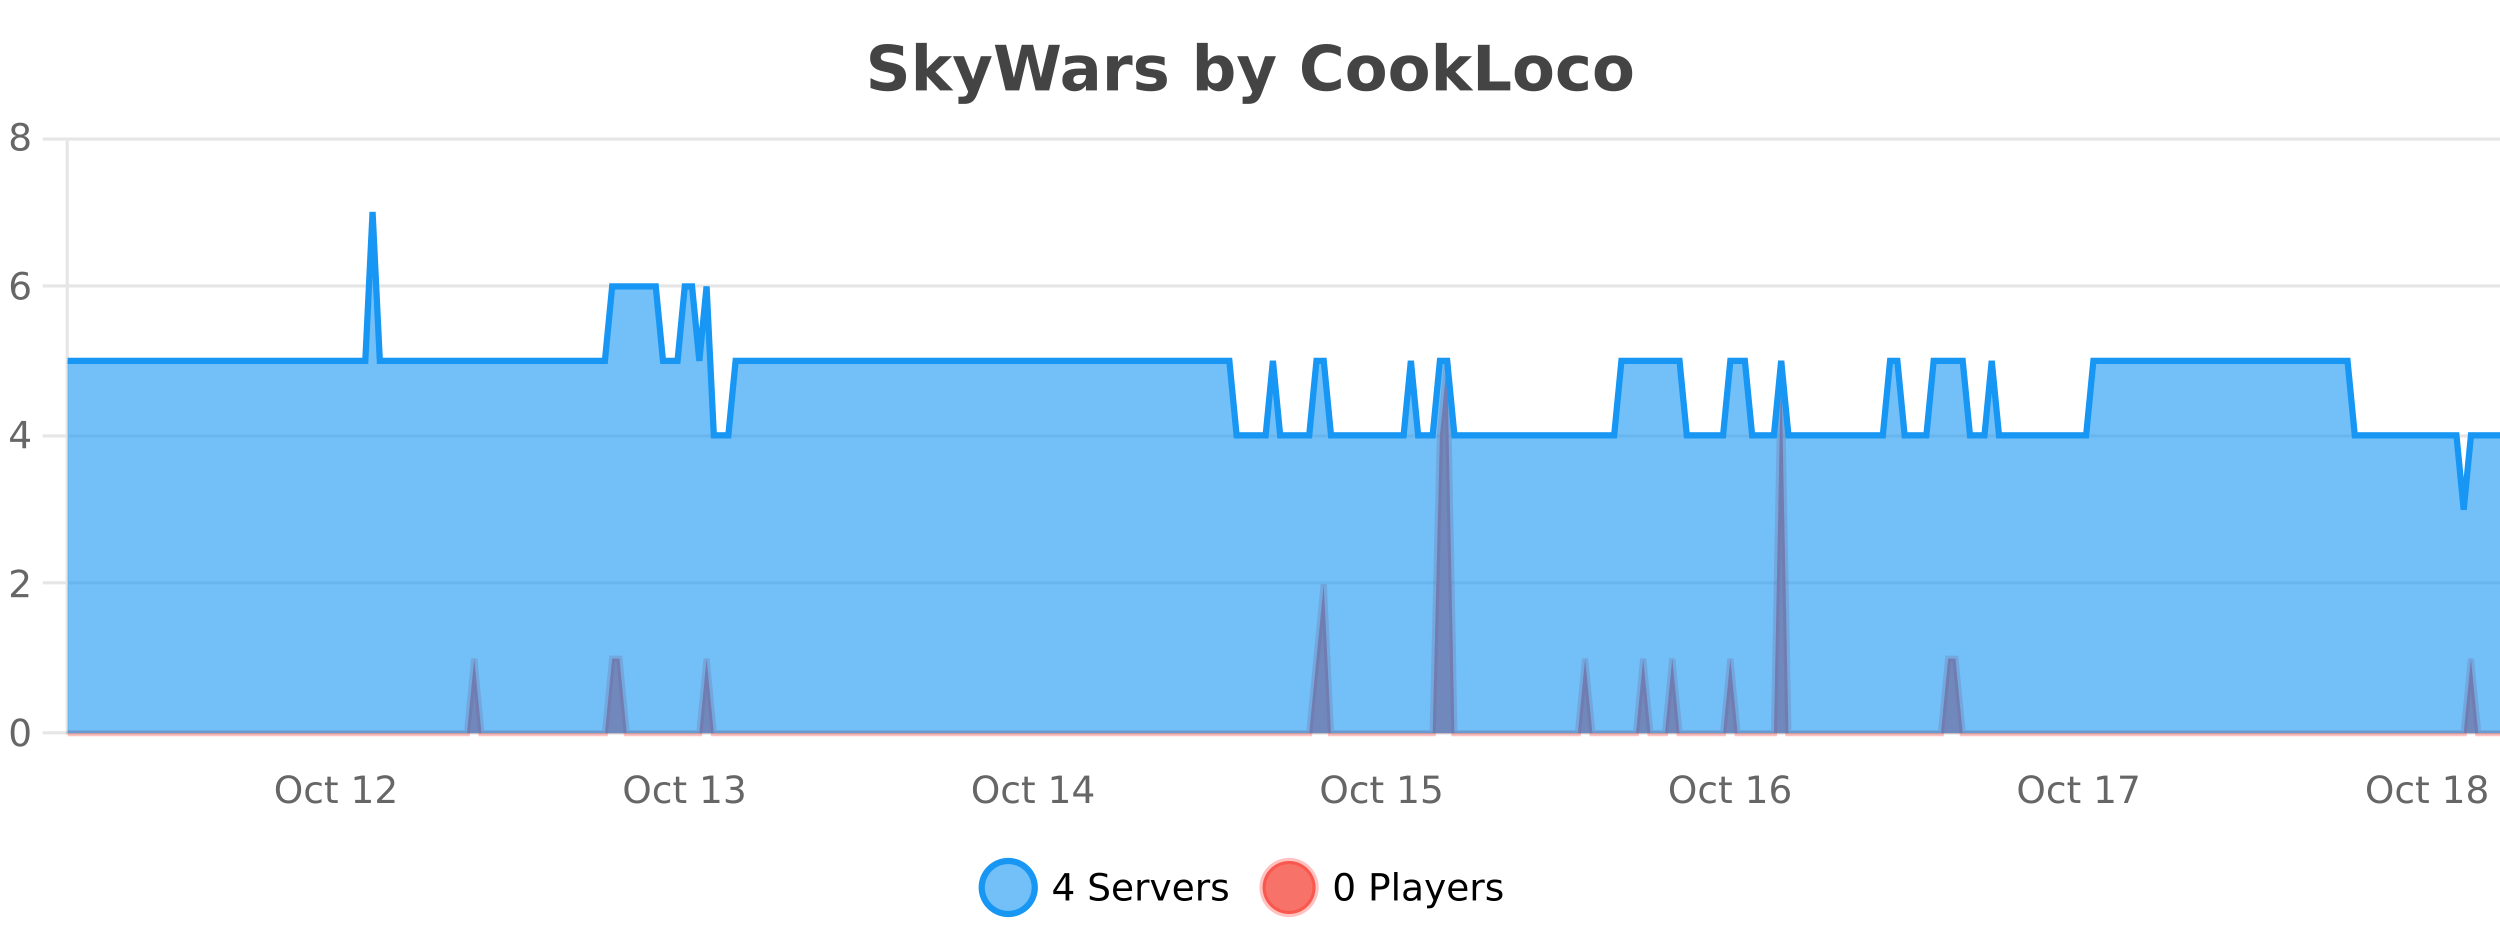 <?xml version="1.0" encoding="UTF-8"?>
<svg xmlns="http://www.w3.org/2000/svg" xmlns:xlink="http://www.w3.org/1999/xlink" width="800pt" height="300pt" viewBox="0 0 800 300" version="1.1">
<defs>
<clipPath id="clip1">
  <path d="M 285 263 L 360 263 L 360 300 L 285 300 Z M 285 263 "/>
</clipPath>
<clipPath id="clip2">
  <path d="M 375 263 L 450 263 L 450 300 L 375 300 Z M 375 263 "/>
</clipPath>
<clipPath id="clip3">
  <path d="M 21.633 115 L 800 115 L 800 234.602 L 21.633 234.602 Z M 21.633 115 "/>
</clipPath>
<clipPath id="clip4">
  <path d="M 20.633 87 L 800 87 L 800 235.602 L 20.633 235.602 Z M 20.633 87 "/>
</clipPath>
<clipPath id="clip5">
  <path d="M 21.633 67 L 800 67 L 800 234.602 L 21.633 234.602 Z M 21.633 67 "/>
</clipPath>
<clipPath id="clip6">
  <path d="M 20.633 43 L 800 43 L 800 192 L 20.633 192 Z M 20.633 43 "/>
</clipPath>
</defs>
<g id="surface1738896">
<rect x="0" y="0" width="800" height="300" style="fill:rgb(100%,100%,100%);fill-opacity:1;stroke:none;"/>
<path style="fill:none;stroke-width:1;stroke-linecap:butt;stroke-linejoin:miter;stroke:rgb(0%,0%,0%);stroke-opacity:0.098;stroke-miterlimit:10;" d="M 22 234.5 L 800 234.5 "/>
<path style="fill:none;stroke-width:1;stroke-linecap:butt;stroke-linejoin:miter;stroke:rgb(0%,0%,0%);stroke-opacity:0.098;stroke-miterlimit:10;" d="M 13.633 234.5 L 21 234.5 "/>
<path style="fill:none;stroke-width:1;stroke-linecap:butt;stroke-linejoin:miter;stroke:rgb(0%,0%,0%);stroke-opacity:0.098;stroke-miterlimit:10;" d="M 22 186.5 L 800 186.5 "/>
<path style="fill:none;stroke-width:1;stroke-linecap:butt;stroke-linejoin:miter;stroke:rgb(0%,0%,0%);stroke-opacity:0.098;stroke-miterlimit:10;" d="M 13.633 186.5 L 21 186.5 "/>
<path style="fill:none;stroke-width:1;stroke-linecap:butt;stroke-linejoin:miter;stroke:rgb(0%,0%,0%);stroke-opacity:0.098;stroke-miterlimit:10;" d="M 22 139.5 L 800 139.5 "/>
<path style="fill:none;stroke-width:1;stroke-linecap:butt;stroke-linejoin:miter;stroke:rgb(0%,0%,0%);stroke-opacity:0.098;stroke-miterlimit:10;" d="M 13.633 139.5 L 21 139.5 "/>
<path style="fill:none;stroke-width:1;stroke-linecap:butt;stroke-linejoin:miter;stroke:rgb(0%,0%,0%);stroke-opacity:0.098;stroke-miterlimit:10;" d="M 22 91.5 L 800 91.5 "/>
<path style="fill:none;stroke-width:1;stroke-linecap:butt;stroke-linejoin:miter;stroke:rgb(0%,0%,0%);stroke-opacity:0.098;stroke-miterlimit:10;" d="M 13.633 91.5 L 21 91.5 "/>
<path style="fill:none;stroke-width:1;stroke-linecap:butt;stroke-linejoin:miter;stroke:rgb(0%,0%,0%);stroke-opacity:0.098;stroke-miterlimit:10;" d="M 22 44.5 L 800 44.5 "/>
<path style="fill:none;stroke-width:1;stroke-linecap:butt;stroke-linejoin:miter;stroke:rgb(0%,0%,0%);stroke-opacity:0.098;stroke-miterlimit:10;" d="M 13.633 44.5 L 21 44.5 "/>
<path style=" stroke:none;fill-rule:nonzero;fill:rgb(9.02%,58.824%,95.294%);fill-opacity:0.6;" d="M 331.121 284 C 331.121 288.688 327.324 292.484 322.637 292.484 C 317.953 292.484 314.152 288.688 314.152 284 C 314.152 279.312 317.953 275.516 322.637 275.516 C 327.324 275.516 331.121 279.312 331.121 284 Z M 331.121 284 "/>
<g clip-path="url(#clip1)" clip-rule="nonzero">
<path style="fill:none;stroke-width:2;stroke-linecap:butt;stroke-linejoin:miter;stroke:rgb(9.02%,58.824%,95.294%);stroke-opacity:1;stroke-miterlimit:10;" d="M 331.121 284 C 331.121 288.688 327.324 292.484 322.637 292.484 C 317.953 292.484 314.152 288.688 314.152 284 C 314.152 279.312 317.953 275.516 322.637 275.516 C 327.324 275.516 331.121 279.312 331.121 284 Z M 331.121 284 "/>
</g>
<path style=" stroke:none;fill-rule:nonzero;fill:rgb(0%,0%,0%);fill-opacity:1;" d="M 340.984 280.438 L 338 285.109 L 340.984 285.109 Z M 340.672 279.406 L 342.172 279.406 L 342.172 285.109 L 343.422 285.109 L 343.422 286.094 L 342.172 286.094 L 342.172 288.156 L 340.984 288.156 L 340.984 286.094 L 337.047 286.094 L 337.047 284.953 Z M 354.32 279.688 L 354.32 280.844 C 353.871 280.637 353.445 280.48 353.039 280.375 C 352.641 280.262 352.262 280.203 351.898 280.203 C 351.25 280.203 350.75 280.328 350.398 280.578 C 350.055 280.828 349.883 281.188 349.883 281.656 C 349.883 282.043 349.996 282.336 350.227 282.531 C 350.453 282.73 350.898 282.887 351.555 283 L 352.258 283.156 C 353.141 283.324 353.793 283.621 354.211 284.047 C 354.637 284.465 354.852 285.027 354.852 285.734 C 354.852 286.59 354.562 287.234 353.992 287.672 C 353.43 288.109 352.594 288.328 351.492 288.328 C 351.086 288.328 350.648 288.281 350.18 288.188 C 349.711 288.094 349.227 287.953 348.727 287.766 L 348.727 286.547 C 349.203 286.82 349.672 287.023 350.133 287.156 C 350.602 287.293 351.055 287.359 351.492 287.359 C 352.168 287.359 352.688 287.23 353.055 286.969 C 353.43 286.699 353.617 286.32 353.617 285.828 C 353.617 285.402 353.48 285.07 353.211 284.828 C 352.949 284.578 352.516 284.398 351.914 284.281 L 351.195 284.141 C 350.309 283.965 349.668 283.688 349.273 283.312 C 348.887 282.938 348.695 282.418 348.695 281.75 C 348.695 280.969 348.965 280.359 349.508 279.922 C 350.047 279.477 350.797 279.25 351.758 279.25 C 352.172 279.25 352.59 279.289 353.008 279.359 C 353.434 279.434 353.871 279.543 354.32 279.688 Z M 362.266 284.609 L 362.266 285.125 L 357.297 285.125 C 357.348 285.875 357.57 286.445 357.969 286.828 C 358.375 287.215 358.93 287.406 359.641 287.406 C 360.055 287.406 360.457 287.359 360.844 287.266 C 361.238 287.164 361.629 287.008 362.016 286.797 L 362.016 287.828 C 361.617 287.984 361.219 288.105 360.812 288.188 C 360.406 288.281 359.992 288.328 359.578 288.328 C 358.535 288.328 357.707 288.027 357.094 287.422 C 356.477 286.809 356.172 285.98 356.172 284.938 C 356.172 283.867 356.461 283.016 357.047 282.391 C 357.629 281.758 358.41 281.438 359.391 281.438 C 360.273 281.438 360.973 281.727 361.484 282.297 C 362.004 282.859 362.266 283.633 362.266 284.609 Z M 361.188 284.281 C 361.176 283.699 361.008 283.23 360.688 282.875 C 360.363 282.523 359.938 282.344 359.406 282.344 C 358.801 282.344 358.316 282.516 357.953 282.859 C 357.598 283.203 357.395 283.684 357.344 284.297 Z M 367.836 282.594 C 367.711 282.531 367.574 282.484 367.43 282.453 C 367.293 282.414 367.137 282.391 366.961 282.391 C 366.355 282.391 365.887 282.59 365.555 282.984 C 365.23 283.383 365.07 283.953 365.07 284.703 L 365.07 288.156 L 363.992 288.156 L 363.992 281.594 L 365.07 281.594 L 365.07 282.609 C 365.297 282.215 365.594 281.922 365.961 281.734 C 366.324 281.539 366.766 281.438 367.289 281.438 C 367.359 281.438 367.438 281.445 367.523 281.453 C 367.617 281.465 367.715 281.48 367.82 281.5 Z M 368.195 281.594 L 369.336 281.594 L 371.383 287.094 L 373.445 281.594 L 374.586 281.594 L 372.117 288.156 L 370.648 288.156 Z M 381.688 284.609 L 381.688 285.125 L 376.719 285.125 C 376.77 285.875 376.992 286.445 377.391 286.828 C 377.797 287.215 378.352 287.406 379.062 287.406 C 379.477 287.406 379.879 287.359 380.266 287.266 C 380.66 287.164 381.051 287.008 381.438 286.797 L 381.438 287.828 C 381.039 287.984 380.641 288.105 380.234 288.188 C 379.828 288.281 379.414 288.328 379 288.328 C 377.957 288.328 377.129 288.027 376.516 287.422 C 375.898 286.809 375.594 285.98 375.594 284.938 C 375.594 283.867 375.883 283.016 376.469 282.391 C 377.051 281.758 377.832 281.438 378.812 281.438 C 379.695 281.438 380.395 281.727 380.906 282.297 C 381.426 282.859 381.688 283.633 381.688 284.609 Z M 380.609 284.281 C 380.598 283.699 380.43 283.23 380.109 282.875 C 379.785 282.523 379.359 282.344 378.828 282.344 C 378.223 282.344 377.738 282.516 377.375 282.859 C 377.02 283.203 376.816 283.684 376.766 284.297 Z M 387.258 282.594 C 387.133 282.531 386.996 282.484 386.852 282.453 C 386.715 282.414 386.559 282.391 386.383 282.391 C 385.777 282.391 385.309 282.59 384.977 282.984 C 384.652 283.383 384.492 283.953 384.492 284.703 L 384.492 288.156 L 383.414 288.156 L 383.414 281.594 L 384.492 281.594 L 384.492 282.609 C 384.719 282.215 385.016 281.922 385.383 281.734 C 385.746 281.539 386.188 281.438 386.711 281.438 C 386.781 281.438 386.859 281.445 386.945 281.453 C 387.039 281.465 387.137 281.48 387.242 281.5 Z M 392.562 281.781 L 392.562 282.812 C 392.258 282.656 391.941 282.543 391.609 282.469 C 391.285 282.387 390.945 282.344 390.594 282.344 C 390.062 282.344 389.66 282.43 389.391 282.594 C 389.117 282.75 388.984 282.996 388.984 283.328 C 388.984 283.578 389.078 283.777 389.266 283.922 C 389.461 284.059 389.852 284.188 390.438 284.312 L 390.797 284.406 C 391.566 284.562 392.113 284.793 392.438 285.094 C 392.758 285.398 392.922 285.812 392.922 286.344 C 392.922 286.961 392.676 287.445 392.188 287.797 C 391.707 288.152 391.047 288.328 390.203 288.328 C 389.848 288.328 389.477 288.289 389.094 288.219 C 388.719 288.156 388.32 288.059 387.906 287.922 L 387.906 286.797 C 388.301 287.008 388.691 287.164 389.078 287.266 C 389.461 287.371 389.848 287.422 390.234 287.422 C 390.734 287.422 391.117 287.34 391.391 287.172 C 391.672 286.996 391.812 286.746 391.812 286.422 C 391.812 286.133 391.711 285.906 391.516 285.75 C 391.316 285.594 390.883 285.445 390.219 285.297 L 389.844 285.219 C 389.176 285.074 388.691 284.855 388.391 284.562 C 388.098 284.273 387.953 283.875 387.953 283.375 C 387.953 282.75 388.172 282.273 388.609 281.938 C 389.047 281.605 389.664 281.438 390.469 281.438 C 390.863 281.438 391.238 281.469 391.594 281.531 C 391.945 281.586 392.27 281.668 392.562 281.781 Z M 332.637 277.016 "/>
<path style=" stroke:none;fill-rule:nonzero;fill:rgb(96.863%,44.706%,40.784%);fill-opacity:1;" d="M 420.988 284 C 420.988 288.688 417.191 292.484 412.504 292.484 C 407.82 292.484 404.02 288.688 404.02 284 C 404.02 279.312 407.82 275.516 412.504 275.516 C 417.191 275.516 420.988 279.312 420.988 284 Z M 420.988 284 "/>
<g clip-path="url(#clip2)" clip-rule="nonzero">
<path style="fill:none;stroke-width:2;stroke-linecap:butt;stroke-linejoin:miter;stroke:rgb(100%,4.706%,0%);stroke-opacity:0.247;stroke-miterlimit:10;" d="M 420.988 284 C 420.988 288.688 417.191 292.484 412.504 292.484 C 407.82 292.484 404.02 288.688 404.02 284 C 404.02 279.312 407.82 275.516 412.504 275.516 C 417.191 275.516 420.988 279.312 420.988 284 Z M 420.988 284 "/>
</g>
<path style=" stroke:none;fill-rule:nonzero;fill:rgb(0%,0%,0%);fill-opacity:1;" d="M 430.133 280.188 C 429.527 280.188 429.07 280.492 428.758 281.094 C 428.453 281.688 428.305 282.59 428.305 283.797 C 428.305 284.996 428.453 285.898 428.758 286.5 C 429.07 287.094 429.527 287.391 430.133 287.391 C 430.746 287.391 431.203 287.094 431.508 286.5 C 431.82 285.898 431.977 284.996 431.977 283.797 C 431.977 282.59 431.82 281.688 431.508 281.094 C 431.203 280.492 430.746 280.188 430.133 280.188 Z M 430.133 279.25 C 431.109 279.25 431.859 279.641 432.383 280.422 C 432.902 281.195 433.164 282.32 433.164 283.797 C 433.164 285.266 432.902 286.391 432.383 287.172 C 431.859 287.945 431.109 288.328 430.133 288.328 C 429.152 288.328 428.402 287.945 427.883 287.172 C 427.371 286.391 427.117 285.266 427.117 283.797 C 427.117 282.32 427.371 281.195 427.883 280.422 C 428.402 279.641 429.152 279.25 430.133 279.25 Z M 440.125 280.375 L 440.125 283.672 L 441.609 283.672 C 442.16 283.672 442.586 283.531 442.891 283.25 C 443.191 282.961 443.344 282.547 443.344 282.016 C 443.344 281.496 443.191 281.094 442.891 280.812 C 442.586 280.523 442.16 280.375 441.609 280.375 Z M 438.938 279.406 L 441.609 279.406 C 442.598 279.406 443.344 279.633 443.844 280.078 C 444.344 280.516 444.594 281.164 444.594 282.016 C 444.594 282.883 444.344 283.539 443.844 283.984 C 443.344 284.422 442.598 284.641 441.609 284.641 L 440.125 284.641 L 440.125 288.156 L 438.938 288.156 Z M 446.129 279.031 L 447.207 279.031 L 447.207 288.156 L 446.129 288.156 Z M 452.445 284.859 C 451.578 284.859 450.977 284.961 450.633 285.156 C 450.297 285.355 450.133 285.695 450.133 286.172 C 450.133 286.559 450.258 286.867 450.508 287.094 C 450.766 287.312 451.109 287.422 451.539 287.422 C 452.141 287.422 452.621 287.215 452.977 286.797 C 453.34 286.371 453.523 285.805 453.523 285.094 L 453.523 284.859 Z M 454.602 284.406 L 454.602 288.156 L 453.523 288.156 L 453.523 287.156 C 453.273 287.555 452.965 287.852 452.602 288.047 C 452.234 288.234 451.789 288.328 451.258 288.328 C 450.578 288.328 450.043 288.141 449.648 287.766 C 449.25 287.383 449.055 286.875 449.055 286.25 C 449.055 285.512 449.297 284.953 449.789 284.578 C 450.289 284.203 451.027 284.016 452.008 284.016 L 453.523 284.016 L 453.523 283.906 C 453.523 283.406 453.355 283.023 453.023 282.75 C 452.699 282.48 452.246 282.344 451.664 282.344 C 451.289 282.344 450.918 282.391 450.555 282.484 C 450.199 282.578 449.859 282.715 449.539 282.891 L 449.539 281.891 C 449.934 281.734 450.312 281.621 450.68 281.547 C 451.055 281.477 451.418 281.438 451.773 281.438 C 452.719 281.438 453.43 281.684 453.898 282.172 C 454.367 282.664 454.602 283.406 454.602 284.406 Z M 459.551 288.766 C 459.246 289.547 458.949 290.055 458.66 290.297 C 458.367 290.535 457.98 290.656 457.504 290.656 L 456.645 290.656 L 456.645 289.75 L 457.27 289.75 C 457.57 289.75 457.801 289.676 457.957 289.531 C 458.121 289.395 458.305 289.066 458.504 288.547 L 458.707 288.047 L 456.051 281.594 L 457.191 281.594 L 459.238 286.719 L 461.301 281.594 L 462.441 281.594 Z M 469.543 284.609 L 469.543 285.125 L 464.574 285.125 C 464.625 285.875 464.848 286.445 465.246 286.828 C 465.652 287.215 466.207 287.406 466.918 287.406 C 467.332 287.406 467.734 287.359 468.121 287.266 C 468.516 287.164 468.906 287.008 469.293 286.797 L 469.293 287.828 C 468.895 287.984 468.496 288.105 468.09 288.188 C 467.684 288.281 467.27 288.328 466.855 288.328 C 465.812 288.328 464.984 288.027 464.371 287.422 C 463.754 286.809 463.449 285.98 463.449 284.938 C 463.449 283.867 463.738 283.016 464.324 282.391 C 464.906 281.758 465.688 281.438 466.668 281.438 C 467.551 281.438 468.25 281.727 468.762 282.297 C 469.281 282.859 469.543 283.633 469.543 284.609 Z M 468.465 284.281 C 468.453 283.699 468.285 283.23 467.965 282.875 C 467.641 282.523 467.215 282.344 466.684 282.344 C 466.078 282.344 465.594 282.516 465.23 282.859 C 464.875 283.203 464.672 283.684 464.621 284.297 Z M 475.113 282.594 C 474.988 282.531 474.852 282.484 474.707 282.453 C 474.57 282.414 474.414 282.391 474.238 282.391 C 473.633 282.391 473.164 282.59 472.832 282.984 C 472.508 283.383 472.348 283.953 472.348 284.703 L 472.348 288.156 L 471.27 288.156 L 471.27 281.594 L 472.348 281.594 L 472.348 282.609 C 472.574 282.215 472.871 281.922 473.238 281.734 C 473.602 281.539 474.043 281.438 474.566 281.438 C 474.637 281.438 474.715 281.445 474.801 281.453 C 474.895 281.465 474.992 281.48 475.098 281.5 Z M 480.422 281.781 L 480.422 282.812 C 480.117 282.656 479.801 282.543 479.469 282.469 C 479.145 282.387 478.805 282.344 478.453 282.344 C 477.922 282.344 477.52 282.43 477.25 282.594 C 476.977 282.75 476.844 282.996 476.844 283.328 C 476.844 283.578 476.938 283.777 477.125 283.922 C 477.32 284.059 477.711 284.188 478.297 284.312 L 478.656 284.406 C 479.426 284.562 479.973 284.793 480.297 285.094 C 480.617 285.398 480.781 285.812 480.781 286.344 C 480.781 286.961 480.535 287.445 480.047 287.797 C 479.566 288.152 478.906 288.328 478.062 288.328 C 477.707 288.328 477.336 288.289 476.953 288.219 C 476.578 288.156 476.18 288.059 475.766 287.922 L 475.766 286.797 C 476.16 287.008 476.551 287.164 476.938 287.266 C 477.32 287.371 477.707 287.422 478.094 287.422 C 478.594 287.422 478.977 287.34 479.25 287.172 C 479.531 286.996 479.672 286.746 479.672 286.422 C 479.672 286.133 479.57 285.906 479.375 285.75 C 479.176 285.594 478.742 285.445 478.078 285.297 L 477.703 285.219 C 477.035 285.074 476.551 284.855 476.25 284.562 C 475.957 284.273 475.812 283.875 475.812 283.375 C 475.812 282.75 476.031 282.273 476.469 281.938 C 476.906 281.605 477.523 281.438 478.328 281.438 C 478.723 281.438 479.098 281.469 479.453 281.531 C 479.805 281.586 480.129 281.668 480.422 281.781 Z M 422.504 277.016 "/>
<path style=" stroke:none;fill-rule:nonzero;fill:rgb(26.667%,26.667%,26.667%);fill-opacity:1;" d="M 288.984 14.797 L 288.984 17.891 C 288.18 17.527 287.398 17.258 286.641 17.078 C 285.879 16.891 285.16 16.797 284.484 16.797 C 283.586 16.797 282.922 16.922 282.484 17.172 C 282.055 17.422 281.844 17.809 281.844 18.328 C 281.844 18.715 281.988 19.016 282.281 19.234 C 282.57 19.453 283.098 19.641 283.859 19.797 L 285.453 20.125 C 287.078 20.449 288.227 20.945 288.906 21.609 C 289.594 22.277 289.938 23.219 289.938 24.438 C 289.938 26.043 289.457 27.242 288.5 28.031 C 287.551 28.812 286.098 29.203 284.141 29.203 C 283.211 29.203 282.281 29.113 281.344 28.938 C 280.414 28.762 279.488 28.5 278.562 28.156 L 278.562 24.984 C 279.488 25.484 280.383 25.859 281.25 26.109 C 282.125 26.359 282.969 26.484 283.781 26.484 C 284.602 26.484 285.227 26.352 285.656 26.078 C 286.094 25.797 286.312 25.402 286.312 24.891 C 286.312 24.445 286.16 24.094 285.859 23.844 C 285.566 23.594 284.977 23.371 284.094 23.172 L 282.641 22.859 C 281.18 22.547 280.113 22.055 279.438 21.375 C 278.77 20.688 278.438 19.762 278.438 18.594 C 278.438 17.148 278.906 16.031 279.844 15.25 C 280.781 14.469 282.129 14.078 283.891 14.078 C 284.691 14.078 285.516 14.141 286.359 14.266 C 287.203 14.383 288.078 14.559 288.984 14.797 Z M 293.094 13.719 L 296.578 13.719 L 296.578 22 L 300.609 17.984 L 304.672 17.984 L 299.328 23 L 305.094 28.922 L 300.844 28.922 L 296.578 24.359 L 296.578 28.922 L 293.094 28.922 Z M 304.953 17.984 L 308.438 17.984 L 311.391 25.406 L 313.891 17.984 L 317.375 17.984 L 312.781 29.953 C 312.32 31.172 311.781 32.02 311.156 32.5 C 310.539 32.988 309.734 33.234 308.734 33.234 L 306.703 33.234 L 306.703 30.938 L 307.797 30.938 C 308.391 30.938 308.82 30.844 309.094 30.656 C 309.363 30.469 309.57 30.129 309.719 29.641 L 309.828 29.344 Z M 318.336 14.344 L 321.945 14.344 L 324.461 24.938 L 326.961 14.344 L 330.586 14.344 L 333.086 24.938 L 335.602 14.344 L 339.18 14.344 L 335.742 28.922 L 331.398 28.922 L 328.758 17.844 L 326.148 28.922 L 321.805 28.922 Z M 345.668 24 C 344.938 24 344.391 24.125 344.027 24.375 C 343.66 24.617 343.48 24.98 343.48 25.469 C 343.48 25.906 343.625 26.25 343.918 26.5 C 344.219 26.75 344.629 26.875 345.152 26.875 C 345.809 26.875 346.359 26.641 346.809 26.172 C 347.266 25.703 347.496 25.117 347.496 24.406 L 347.496 24 Z M 351.012 22.688 L 351.012 28.922 L 347.496 28.922 L 347.496 27.297 C 347.027 27.965 346.496 28.449 345.902 28.75 C 345.316 29.051 344.605 29.203 343.762 29.203 C 342.637 29.203 341.719 28.875 341.012 28.219 C 340.301 27.555 339.949 26.695 339.949 25.641 C 339.949 24.359 340.387 23.422 341.262 22.828 C 342.145 22.227 343.535 21.922 345.434 21.922 L 347.496 21.922 L 347.496 21.641 C 347.496 21.09 347.277 20.688 346.84 20.438 C 346.402 20.18 345.719 20.047 344.793 20.047 C 344.043 20.047 343.344 20.125 342.699 20.281 C 342.051 20.43 341.453 20.648 340.902 20.938 L 340.902 18.281 C 341.652 18.094 342.402 17.953 343.152 17.859 C 343.91 17.766 344.672 17.719 345.434 17.719 C 347.402 17.719 348.824 18.109 349.699 18.891 C 350.574 19.664 351.012 20.93 351.012 22.688 Z M 362.398 20.969 C 362.086 20.824 361.777 20.719 361.477 20.656 C 361.172 20.586 360.871 20.547 360.57 20.547 C 359.664 20.547 358.965 20.836 358.477 21.406 C 357.996 21.98 357.758 22.805 357.758 23.875 L 357.758 28.922 L 354.273 28.922 L 354.273 17.984 L 357.758 17.984 L 357.758 19.781 C 358.203 19.062 358.719 18.543 359.305 18.219 C 359.887 17.887 360.586 17.719 361.398 17.719 C 361.523 17.719 361.652 17.727 361.789 17.734 C 361.922 17.746 362.121 17.766 362.383 17.797 Z M 372.668 18.328 L 372.668 20.984 C 371.926 20.672 371.207 20.438 370.512 20.281 C 369.812 20.125 369.152 20.047 368.527 20.047 C 367.871 20.047 367.379 20.133 367.059 20.297 C 366.734 20.465 366.574 20.719 366.574 21.062 C 366.574 21.344 366.691 21.559 366.934 21.703 C 367.184 21.852 367.621 21.961 368.246 22.031 L 368.871 22.125 C 370.66 22.355 371.863 22.73 372.48 23.25 C 373.094 23.773 373.402 24.59 373.402 25.703 C 373.402 26.871 372.969 27.746 372.105 28.328 C 371.25 28.914 369.973 29.203 368.277 29.203 C 367.547 29.203 366.797 29.145 366.027 29.031 C 365.254 28.918 364.465 28.746 363.652 28.516 L 363.652 25.859 C 364.348 26.203 365.062 26.461 365.793 26.625 C 366.52 26.793 367.266 26.875 368.027 26.875 C 368.715 26.875 369.23 26.781 369.574 26.594 C 369.918 26.406 370.09 26.125 370.09 25.75 C 370.09 25.438 369.969 25.211 369.73 25.062 C 369.488 24.906 369.016 24.789 368.309 24.703 L 367.699 24.625 C 366.137 24.43 365.043 24.07 364.418 23.547 C 363.793 23.016 363.48 22.215 363.48 21.141 C 363.48 19.984 363.875 19.125 364.668 18.562 C 365.469 18 366.688 17.719 368.324 17.719 C 368.969 17.719 369.645 17.773 370.355 17.875 C 371.062 17.969 371.832 18.121 372.668 18.328 Z M 388.816 26.672 C 389.566 26.672 390.137 26.402 390.535 25.859 C 390.93 25.309 391.129 24.512 391.129 23.469 C 391.129 22.43 390.93 21.637 390.535 21.094 C 390.137 20.543 389.566 20.266 388.816 20.266 C 388.066 20.266 387.488 20.543 387.082 21.094 C 386.684 21.637 386.488 22.43 386.488 23.469 C 386.488 24.5 386.684 25.293 387.082 25.844 C 387.488 26.398 388.066 26.672 388.816 26.672 Z M 386.488 19.578 C 386.977 18.945 387.512 18.477 388.098 18.172 C 388.68 17.871 389.352 17.719 390.113 17.719 C 391.465 17.719 392.574 18.258 393.441 19.328 C 394.305 20.402 394.738 21.781 394.738 23.469 C 394.738 25.148 394.305 26.523 393.441 27.594 C 392.574 28.668 391.465 29.203 390.113 29.203 C 389.352 29.203 388.68 29.051 388.098 28.75 C 387.512 28.449 386.977 27.98 386.488 27.344 L 386.488 28.922 L 383.004 28.922 L 383.004 13.719 L 386.488 13.719 Z M 395.883 17.984 L 399.367 17.984 L 402.32 25.406 L 404.82 17.984 L 408.305 17.984 L 403.711 29.953 C 403.25 31.172 402.711 32.02 402.086 32.5 C 401.469 32.988 400.664 33.234 399.664 33.234 L 397.633 33.234 L 397.633 30.938 L 398.727 30.938 C 399.32 30.938 399.75 30.844 400.023 30.656 C 400.293 30.469 400.5 30.129 400.648 29.641 L 400.758 29.344 Z M 429.039 28.125 C 428.34 28.48 427.617 28.746 426.867 28.922 C 426.125 29.109 425.344 29.203 424.523 29.203 C 422.094 29.203 420.172 28.527 418.758 27.172 C 417.34 25.809 416.633 23.965 416.633 21.641 C 416.633 19.32 417.34 17.48 418.758 16.125 C 420.172 14.762 422.094 14.078 424.523 14.078 C 425.344 14.078 426.125 14.172 426.867 14.359 C 427.617 14.539 428.34 14.805 429.039 15.156 L 429.039 18.172 C 428.34 17.703 427.652 17.359 426.977 17.141 C 426.297 16.914 425.586 16.797 424.836 16.797 C 423.492 16.797 422.434 17.23 421.664 18.094 C 420.902 18.949 420.523 20.133 420.523 21.641 C 420.523 23.152 420.902 24.34 421.664 25.203 C 422.434 26.059 423.492 26.484 424.836 26.484 C 425.586 26.484 426.297 26.375 426.977 26.156 C 427.652 25.93 428.34 25.578 429.039 25.109 Z M 437.203 20.219 C 436.422 20.219 435.828 20.5 435.422 21.062 C 435.016 21.617 434.812 22.418 434.812 23.469 C 434.812 24.512 435.016 25.312 435.422 25.875 C 435.828 26.43 436.422 26.703 437.203 26.703 C 437.961 26.703 438.539 26.43 438.938 25.875 C 439.344 25.312 439.547 24.512 439.547 23.469 C 439.547 22.418 439.344 21.617 438.938 21.062 C 438.539 20.5 437.961 20.219 437.203 20.219 Z M 437.203 17.719 C 439.078 17.719 440.539 18.23 441.594 19.25 C 442.656 20.262 443.188 21.668 443.188 23.469 C 443.188 25.262 442.656 26.668 441.594 27.688 C 440.539 28.699 439.078 29.203 437.203 29.203 C 435.305 29.203 433.828 28.699 432.766 27.688 C 431.703 26.668 431.172 25.262 431.172 23.469 C 431.172 21.668 431.703 20.262 432.766 19.25 C 433.828 18.23 435.305 17.719 437.203 17.719 Z M 450.941 20.219 C 450.16 20.219 449.566 20.5 449.16 21.062 C 448.754 21.617 448.551 22.418 448.551 23.469 C 448.551 24.512 448.754 25.312 449.16 25.875 C 449.566 26.43 450.16 26.703 450.941 26.703 C 451.699 26.703 452.277 26.43 452.676 25.875 C 453.082 25.312 453.285 24.512 453.285 23.469 C 453.285 22.418 453.082 21.617 452.676 21.062 C 452.277 20.5 451.699 20.219 450.941 20.219 Z M 450.941 17.719 C 452.816 17.719 454.277 18.23 455.332 19.25 C 456.395 20.262 456.926 21.668 456.926 23.469 C 456.926 25.262 456.395 26.668 455.332 27.688 C 454.277 28.699 452.816 29.203 450.941 29.203 C 449.043 29.203 447.566 28.699 446.504 27.688 C 445.441 26.668 444.91 25.262 444.91 23.469 C 444.91 21.668 445.441 20.262 446.504 19.25 C 447.566 18.23 449.043 17.719 450.941 17.719 Z M 459.477 13.719 L 462.961 13.719 L 462.961 22 L 466.992 17.984 L 471.055 17.984 L 465.711 23 L 471.477 28.922 L 467.227 28.922 L 462.961 24.359 L 462.961 28.922 L 459.477 28.922 Z M 472.938 14.344 L 476.688 14.344 L 476.688 26.078 L 483.297 26.078 L 483.297 28.922 L 472.938 28.922 Z M 490.727 20.219 C 489.945 20.219 489.352 20.5 488.945 21.062 C 488.539 21.617 488.336 22.418 488.336 23.469 C 488.336 24.512 488.539 25.312 488.945 25.875 C 489.352 26.43 489.945 26.703 490.727 26.703 C 491.484 26.703 492.062 26.43 492.461 25.875 C 492.867 25.312 493.07 24.512 493.07 23.469 C 493.07 22.418 492.867 21.617 492.461 21.062 C 492.062 20.5 491.484 20.219 490.727 20.219 Z M 490.727 17.719 C 492.602 17.719 494.062 18.23 495.117 19.25 C 496.18 20.262 496.711 21.668 496.711 23.469 C 496.711 25.262 496.18 26.668 495.117 27.688 C 494.062 28.699 492.602 29.203 490.727 29.203 C 488.828 29.203 487.352 28.699 486.289 27.688 C 485.227 26.668 484.695 25.262 484.695 23.469 C 484.695 21.668 485.227 20.262 486.289 19.25 C 487.352 18.23 488.828 17.719 490.727 17.719 Z M 508.094 18.328 L 508.094 21.172 C 507.625 20.852 507.148 20.609 506.672 20.453 C 506.191 20.297 505.691 20.219 505.172 20.219 C 504.203 20.219 503.441 20.508 502.891 21.078 C 502.348 21.641 502.078 22.438 502.078 23.469 C 502.078 24.492 502.348 25.289 502.891 25.859 C 503.441 26.422 504.203 26.703 505.172 26.703 C 505.723 26.703 506.242 26.625 506.734 26.469 C 507.223 26.305 507.676 26.059 508.094 25.734 L 508.094 28.594 C 507.551 28.805 507 28.953 506.438 29.047 C 505.875 29.148 505.305 29.203 504.734 29.203 C 502.766 29.203 501.223 28.699 500.109 27.688 C 498.992 26.68 498.438 25.273 498.438 23.469 C 498.438 21.656 498.992 20.246 500.109 19.234 C 501.223 18.227 502.766 17.719 504.734 17.719 C 505.305 17.719 505.867 17.773 506.422 17.875 C 506.984 17.969 507.539 18.121 508.094 18.328 Z M 516.32 20.219 C 515.539 20.219 514.945 20.5 514.539 21.062 C 514.133 21.617 513.93 22.418 513.93 23.469 C 513.93 24.512 514.133 25.312 514.539 25.875 C 514.945 26.43 515.539 26.703 516.32 26.703 C 517.078 26.703 517.656 26.43 518.055 25.875 C 518.461 25.312 518.664 24.512 518.664 23.469 C 518.664 22.418 518.461 21.617 518.055 21.062 C 517.656 20.5 517.078 20.219 516.32 20.219 Z M 516.32 17.719 C 518.195 17.719 519.656 18.23 520.711 19.25 C 521.773 20.262 522.305 21.668 522.305 23.469 C 522.305 25.262 521.773 26.668 520.711 27.688 C 519.656 28.699 518.195 29.203 516.32 29.203 C 514.422 29.203 512.945 28.699 511.883 27.688 C 510.82 26.668 510.289 25.262 510.289 23.469 C 510.289 21.668 510.82 20.262 511.883 19.25 C 512.945 18.23 514.422 17.719 516.32 17.719 Z M 277 10.359 "/>
<path style="fill:none;stroke-width:1;stroke-linecap:butt;stroke-linejoin:miter;stroke:rgb(0%,0%,0%);stroke-opacity:0.098;stroke-miterlimit:10;" d="M 21 234.5 L 801 234.5 "/>
<path style=" stroke:none;fill-rule:nonzero;fill:rgb(40%,40%,40%);fill-opacity:1;" d="M 92.336 249 C 91.469 249 90.781 249.324 90.273 249.969 C 89.773 250.605 89.523 251.48 89.523 252.594 C 89.523 253.688 89.773 254.559 90.273 255.203 C 90.781 255.84 91.469 256.156 92.336 256.156 C 93.188 256.156 93.867 255.84 94.367 255.203 C 94.875 254.559 95.133 253.688 95.133 252.594 C 95.133 251.48 94.875 250.605 94.367 249.969 C 93.867 249.324 93.188 249 92.336 249 Z M 92.336 248.047 C 93.555 248.047 94.527 248.461 95.258 249.281 C 95.996 250.105 96.367 251.211 96.367 252.594 C 96.367 253.969 95.996 255.07 95.258 255.891 C 94.527 256.715 93.555 257.125 92.336 257.125 C 91.105 257.125 90.121 256.715 89.383 255.891 C 88.641 255.07 88.273 253.969 88.273 252.594 C 88.273 251.211 88.641 250.105 89.383 249.281 C 90.121 248.461 91.105 248.047 92.336 248.047 Z M 102.906 250.641 L 102.906 251.656 C 102.594 251.48 102.285 251.352 101.984 251.266 C 101.68 251.184 101.375 251.141 101.062 251.141 C 100.352 251.141 99.805 251.367 99.422 251.812 C 99.035 252.25 98.844 252.871 98.844 253.672 C 98.844 254.477 99.035 255.102 99.422 255.547 C 99.805 255.984 100.352 256.203 101.062 256.203 C 101.375 256.203 101.68 256.164 101.984 256.078 C 102.285 255.996 102.594 255.871 102.906 255.703 L 102.906 256.703 C 102.602 256.84 102.289 256.945 101.969 257.016 C 101.645 257.086 101.301 257.125 100.938 257.125 C 99.945 257.125 99.16 256.82 98.578 256.203 C 97.992 255.578 97.703 254.734 97.703 253.672 C 97.703 252.609 97.992 251.773 98.578 251.156 C 99.172 250.543 99.984 250.234 101.016 250.234 C 101.336 250.234 101.656 250.273 101.969 250.344 C 102.289 250.406 102.602 250.508 102.906 250.641 Z M 105.848 248.531 L 105.848 250.391 L 108.066 250.391 L 108.066 251.234 L 105.848 251.234 L 105.848 254.797 C 105.848 255.328 105.918 255.672 106.066 255.828 C 106.211 255.977 106.508 256.047 106.957 256.047 L 108.066 256.047 L 108.066 256.953 L 106.957 256.953 C 106.121 256.953 105.543 256.797 105.223 256.484 C 104.91 256.172 104.754 255.609 104.754 254.797 L 104.754 251.234 L 103.973 251.234 L 103.973 250.391 L 104.754 250.391 L 104.754 248.531 Z M 113.648 255.953 L 115.586 255.953 L 115.586 249.281 L 113.477 249.703 L 113.477 248.625 L 115.57 248.203 L 116.758 248.203 L 116.758 255.953 L 118.695 255.953 L 118.695 256.953 L 113.648 256.953 Z M 122.094 255.953 L 126.234 255.953 L 126.234 256.953 L 120.672 256.953 L 120.672 255.953 C 121.117 255.496 121.727 254.875 122.5 254.094 C 123.281 253.305 123.77 252.793 123.969 252.562 C 124.352 252.148 124.617 251.793 124.766 251.5 C 124.922 251.199 125 250.906 125 250.625 C 125 250.156 124.832 249.777 124.5 249.484 C 124.176 249.195 123.754 249.047 123.234 249.047 C 122.859 249.047 122.461 249.109 122.047 249.234 C 121.641 249.359 121.203 249.559 120.734 249.828 L 120.734 248.625 C 121.211 248.438 121.656 248.297 122.062 248.203 C 122.477 248.102 122.859 248.047 123.203 248.047 C 124.109 248.047 124.832 248.277 125.375 248.734 C 125.914 249.184 126.188 249.789 126.188 250.547 C 126.188 250.902 126.117 251.242 125.984 251.562 C 125.848 251.887 125.602 252.266 125.25 252.703 C 125.145 252.82 124.832 253.148 124.312 253.688 C 123.789 254.23 123.051 254.984 122.094 255.953 Z M 87.602 245.816 "/>
<path style=" stroke:none;fill-rule:nonzero;fill:rgb(40%,40%,40%);fill-opacity:1;" d="M 203.863 249 C 202.996 249 202.309 249.324 201.801 249.969 C 201.301 250.605 201.051 251.48 201.051 252.594 C 201.051 253.688 201.301 254.559 201.801 255.203 C 202.309 255.84 202.996 256.156 203.863 256.156 C 204.715 256.156 205.395 255.84 205.895 255.203 C 206.402 254.559 206.66 253.688 206.66 252.594 C 206.66 251.48 206.402 250.605 205.895 249.969 C 205.395 249.324 204.715 249 203.863 249 Z M 203.863 248.047 C 205.082 248.047 206.055 248.461 206.785 249.281 C 207.523 250.105 207.895 251.211 207.895 252.594 C 207.895 253.969 207.523 255.07 206.785 255.891 C 206.055 256.715 205.082 257.125 203.863 257.125 C 202.633 257.125 201.648 256.715 200.91 255.891 C 200.168 255.07 199.801 253.969 199.801 252.594 C 199.801 251.211 200.168 250.105 200.91 249.281 C 201.648 248.461 202.633 248.047 203.863 248.047 Z M 214.434 250.641 L 214.434 251.656 C 214.121 251.48 213.812 251.352 213.512 251.266 C 213.207 251.184 212.902 251.141 212.59 251.141 C 211.879 251.141 211.332 251.367 210.949 251.812 C 210.562 252.25 210.371 252.871 210.371 253.672 C 210.371 254.477 210.562 255.102 210.949 255.547 C 211.332 255.984 211.879 256.203 212.59 256.203 C 212.902 256.203 213.207 256.164 213.512 256.078 C 213.812 255.996 214.121 255.871 214.434 255.703 L 214.434 256.703 C 214.129 256.84 213.816 256.945 213.496 257.016 C 213.172 257.086 212.828 257.125 212.465 257.125 C 211.473 257.125 210.688 256.82 210.105 256.203 C 209.52 255.578 209.23 254.734 209.23 253.672 C 209.23 252.609 209.52 251.773 210.105 251.156 C 210.699 250.543 211.512 250.234 212.543 250.234 C 212.863 250.234 213.184 250.273 213.496 250.344 C 213.816 250.406 214.129 250.508 214.434 250.641 Z M 217.375 248.531 L 217.375 250.391 L 219.594 250.391 L 219.594 251.234 L 217.375 251.234 L 217.375 254.797 C 217.375 255.328 217.445 255.672 217.594 255.828 C 217.738 255.977 218.035 256.047 218.484 256.047 L 219.594 256.047 L 219.594 256.953 L 218.484 256.953 C 217.648 256.953 217.07 256.797 216.75 256.484 C 216.438 256.172 216.281 255.609 216.281 254.797 L 216.281 251.234 L 215.5 251.234 L 215.5 250.391 L 216.281 250.391 L 216.281 248.531 Z M 225.176 255.953 L 227.113 255.953 L 227.113 249.281 L 225.004 249.703 L 225.004 248.625 L 227.098 248.203 L 228.285 248.203 L 228.285 255.953 L 230.223 255.953 L 230.223 256.953 L 225.176 256.953 Z M 236.203 252.234 C 236.766 252.359 237.203 252.617 237.516 253 C 237.836 253.375 238 253.844 238 254.406 C 238 255.273 237.703 255.945 237.109 256.422 C 236.516 256.891 235.672 257.125 234.578 257.125 C 234.211 257.125 233.832 257.086 233.438 257.016 C 233.051 256.945 232.656 256.836 232.25 256.688 L 232.25 255.547 C 232.57 255.734 232.926 255.883 233.312 255.984 C 233.707 256.078 234.117 256.125 234.547 256.125 C 235.285 256.125 235.848 255.98 236.234 255.688 C 236.629 255.398 236.828 254.969 236.828 254.406 C 236.828 253.898 236.645 253.496 236.281 253.203 C 235.914 252.914 235.414 252.766 234.781 252.766 L 233.75 252.766 L 233.75 251.797 L 234.828 251.797 C 235.398 251.797 235.844 251.684 236.156 251.453 C 236.469 251.215 236.625 250.875 236.625 250.438 C 236.625 249.992 236.461 249.648 236.141 249.406 C 235.828 249.168 235.375 249.047 234.781 249.047 C 234.445 249.047 234.094 249.086 233.719 249.156 C 233.352 249.219 232.945 249.324 232.5 249.469 L 232.5 248.422 C 232.957 248.297 233.379 248.203 233.766 248.141 C 234.16 248.078 234.531 248.047 234.875 248.047 C 235.781 248.047 236.492 248.25 237.016 248.656 C 237.535 249.062 237.797 249.617 237.797 250.312 C 237.797 250.805 237.656 251.215 237.375 251.547 C 237.102 251.883 236.711 252.109 236.203 252.234 Z M 199.129 245.816 "/>
<path style=" stroke:none;fill-rule:nonzero;fill:rgb(40%,40%,40%);fill-opacity:1;" d="M 315.391 249 C 314.523 249 313.836 249.324 313.328 249.969 C 312.828 250.605 312.578 251.48 312.578 252.594 C 312.578 253.688 312.828 254.559 313.328 255.203 C 313.836 255.84 314.523 256.156 315.391 256.156 C 316.242 256.156 316.922 255.84 317.422 255.203 C 317.93 254.559 318.188 253.688 318.188 252.594 C 318.188 251.48 317.93 250.605 317.422 249.969 C 316.922 249.324 316.242 249 315.391 249 Z M 315.391 248.047 C 316.609 248.047 317.582 248.461 318.312 249.281 C 319.051 250.105 319.422 251.211 319.422 252.594 C 319.422 253.969 319.051 255.07 318.312 255.891 C 317.582 256.715 316.609 257.125 315.391 257.125 C 314.16 257.125 313.176 256.715 312.438 255.891 C 311.695 255.07 311.328 253.969 311.328 252.594 C 311.328 251.211 311.695 250.105 312.438 249.281 C 313.176 248.461 314.16 248.047 315.391 248.047 Z M 325.961 250.641 L 325.961 251.656 C 325.648 251.48 325.34 251.352 325.039 251.266 C 324.734 251.184 324.43 251.141 324.117 251.141 C 323.406 251.141 322.859 251.367 322.477 251.812 C 322.09 252.25 321.898 252.871 321.898 253.672 C 321.898 254.477 322.09 255.102 322.477 255.547 C 322.859 255.984 323.406 256.203 324.117 256.203 C 324.43 256.203 324.734 256.164 325.039 256.078 C 325.34 255.996 325.648 255.871 325.961 255.703 L 325.961 256.703 C 325.656 256.84 325.344 256.945 325.023 257.016 C 324.699 257.086 324.355 257.125 323.992 257.125 C 323 257.125 322.215 256.82 321.633 256.203 C 321.047 255.578 320.758 254.734 320.758 253.672 C 320.758 252.609 321.047 251.773 321.633 251.156 C 322.227 250.543 323.039 250.234 324.07 250.234 C 324.391 250.234 324.711 250.273 325.023 250.344 C 325.344 250.406 325.656 250.508 325.961 250.641 Z M 328.902 248.531 L 328.902 250.391 L 331.121 250.391 L 331.121 251.234 L 328.902 251.234 L 328.902 254.797 C 328.902 255.328 328.973 255.672 329.121 255.828 C 329.266 255.977 329.562 256.047 330.012 256.047 L 331.121 256.047 L 331.121 256.953 L 330.012 256.953 C 329.176 256.953 328.598 256.797 328.277 256.484 C 327.965 256.172 327.809 255.609 327.809 254.797 L 327.809 251.234 L 327.027 251.234 L 327.027 250.391 L 327.809 250.391 L 327.809 248.531 Z M 336.703 255.953 L 338.641 255.953 L 338.641 249.281 L 336.531 249.703 L 336.531 248.625 L 338.625 248.203 L 339.812 248.203 L 339.812 255.953 L 341.75 255.953 L 341.75 256.953 L 336.703 256.953 Z M 347.383 249.234 L 344.398 253.906 L 347.383 253.906 Z M 347.07 248.203 L 348.57 248.203 L 348.57 253.906 L 349.82 253.906 L 349.82 254.891 L 348.57 254.891 L 348.57 256.953 L 347.383 256.953 L 347.383 254.891 L 343.445 254.891 L 343.445 253.75 Z M 310.656 245.816 "/>
<path style=" stroke:none;fill-rule:nonzero;fill:rgb(40%,40%,40%);fill-opacity:1;" d="M 426.918 249 C 426.051 249 425.363 249.324 424.855 249.969 C 424.355 250.605 424.105 251.48 424.105 252.594 C 424.105 253.688 424.355 254.559 424.855 255.203 C 425.363 255.84 426.051 256.156 426.918 256.156 C 427.77 256.156 428.449 255.84 428.949 255.203 C 429.457 254.559 429.715 253.688 429.715 252.594 C 429.715 251.48 429.457 250.605 428.949 249.969 C 428.449 249.324 427.77 249 426.918 249 Z M 426.918 248.047 C 428.137 248.047 429.109 248.461 429.84 249.281 C 430.578 250.105 430.949 251.211 430.949 252.594 C 430.949 253.969 430.578 255.07 429.84 255.891 C 429.109 256.715 428.137 257.125 426.918 257.125 C 425.688 257.125 424.703 256.715 423.965 255.891 C 423.223 255.07 422.855 253.969 422.855 252.594 C 422.855 251.211 423.223 250.105 423.965 249.281 C 424.703 248.461 425.688 248.047 426.918 248.047 Z M 437.488 250.641 L 437.488 251.656 C 437.176 251.48 436.867 251.352 436.566 251.266 C 436.262 251.184 435.957 251.141 435.645 251.141 C 434.934 251.141 434.387 251.367 434.004 251.812 C 433.617 252.25 433.426 252.871 433.426 253.672 C 433.426 254.477 433.617 255.102 434.004 255.547 C 434.387 255.984 434.934 256.203 435.645 256.203 C 435.957 256.203 436.262 256.164 436.566 256.078 C 436.867 255.996 437.176 255.871 437.488 255.703 L 437.488 256.703 C 437.184 256.84 436.871 256.945 436.551 257.016 C 436.227 257.086 435.883 257.125 435.52 257.125 C 434.527 257.125 433.742 256.82 433.16 256.203 C 432.574 255.578 432.285 254.734 432.285 253.672 C 432.285 252.609 432.574 251.773 433.16 251.156 C 433.754 250.543 434.566 250.234 435.598 250.234 C 435.918 250.234 436.238 250.273 436.551 250.344 C 436.871 250.406 437.184 250.508 437.488 250.641 Z M 440.43 248.531 L 440.43 250.391 L 442.648 250.391 L 442.648 251.234 L 440.43 251.234 L 440.43 254.797 C 440.43 255.328 440.5 255.672 440.648 255.828 C 440.793 255.977 441.09 256.047 441.539 256.047 L 442.648 256.047 L 442.648 256.953 L 441.539 256.953 C 440.703 256.953 440.125 256.797 439.805 256.484 C 439.492 256.172 439.336 255.609 439.336 254.797 L 439.336 251.234 L 438.555 251.234 L 438.555 250.391 L 439.336 250.391 L 439.336 248.531 Z M 448.23 255.953 L 450.168 255.953 L 450.168 249.281 L 448.059 249.703 L 448.059 248.625 L 450.152 248.203 L 451.34 248.203 L 451.34 255.953 L 453.277 255.953 L 453.277 256.953 L 448.23 256.953 Z M 455.68 248.203 L 460.32 248.203 L 460.32 249.203 L 456.758 249.203 L 456.758 251.344 C 456.934 251.281 457.105 251.242 457.273 251.219 C 457.449 251.188 457.621 251.172 457.789 251.172 C 458.766 251.172 459.543 251.445 460.117 251.984 C 460.688 252.516 460.977 253.234 460.977 254.141 C 460.977 255.09 460.68 255.824 460.086 256.344 C 459.5 256.867 458.68 257.125 457.617 257.125 C 457.242 257.125 456.859 257.094 456.477 257.031 C 456.102 256.969 455.711 256.875 455.305 256.75 L 455.305 255.562 C 455.656 255.75 456.023 255.891 456.398 255.984 C 456.773 256.078 457.168 256.125 457.586 256.125 C 458.262 256.125 458.797 255.949 459.195 255.594 C 459.59 255.242 459.789 254.758 459.789 254.141 C 459.789 253.539 459.59 253.059 459.195 252.703 C 458.797 252.352 458.262 252.172 457.586 252.172 C 457.273 252.172 456.953 252.211 456.633 252.281 C 456.32 252.344 456 252.449 455.68 252.594 Z M 422.184 245.816 "/>
<path style=" stroke:none;fill-rule:nonzero;fill:rgb(40%,40%,40%);fill-opacity:1;" d="M 538.445 249 C 537.578 249 536.891 249.324 536.383 249.969 C 535.883 250.605 535.633 251.48 535.633 252.594 C 535.633 253.688 535.883 254.559 536.383 255.203 C 536.891 255.84 537.578 256.156 538.445 256.156 C 539.297 256.156 539.977 255.84 540.477 255.203 C 540.984 254.559 541.242 253.688 541.242 252.594 C 541.242 251.48 540.984 250.605 540.477 249.969 C 539.977 249.324 539.297 249 538.445 249 Z M 538.445 248.047 C 539.664 248.047 540.637 248.461 541.367 249.281 C 542.105 250.105 542.477 251.211 542.477 252.594 C 542.477 253.969 542.105 255.07 541.367 255.891 C 540.637 256.715 539.664 257.125 538.445 257.125 C 537.215 257.125 536.23 256.715 535.492 255.891 C 534.75 255.07 534.383 253.969 534.383 252.594 C 534.383 251.211 534.75 250.105 535.492 249.281 C 536.23 248.461 537.215 248.047 538.445 248.047 Z M 549.016 250.641 L 549.016 251.656 C 548.703 251.48 548.395 251.352 548.094 251.266 C 547.789 251.184 547.484 251.141 547.172 251.141 C 546.461 251.141 545.914 251.367 545.531 251.812 C 545.145 252.25 544.953 252.871 544.953 253.672 C 544.953 254.477 545.145 255.102 545.531 255.547 C 545.914 255.984 546.461 256.203 547.172 256.203 C 547.484 256.203 547.789 256.164 548.094 256.078 C 548.395 255.996 548.703 255.871 549.016 255.703 L 549.016 256.703 C 548.711 256.84 548.398 256.945 548.078 257.016 C 547.754 257.086 547.41 257.125 547.047 257.125 C 546.055 257.125 545.27 256.82 544.688 256.203 C 544.102 255.578 543.812 254.734 543.812 253.672 C 543.812 252.609 544.102 251.773 544.688 251.156 C 545.281 250.543 546.094 250.234 547.125 250.234 C 547.445 250.234 547.766 250.273 548.078 250.344 C 548.398 250.406 548.711 250.508 549.016 250.641 Z M 551.957 248.531 L 551.957 250.391 L 554.176 250.391 L 554.176 251.234 L 551.957 251.234 L 551.957 254.797 C 551.957 255.328 552.027 255.672 552.176 255.828 C 552.32 255.977 552.617 256.047 553.066 256.047 L 554.176 256.047 L 554.176 256.953 L 553.066 256.953 C 552.23 256.953 551.652 256.797 551.332 256.484 C 551.02 256.172 550.863 255.609 550.863 254.797 L 550.863 251.234 L 550.082 251.234 L 550.082 250.391 L 550.863 250.391 L 550.863 248.531 Z M 559.758 255.953 L 561.695 255.953 L 561.695 249.281 L 559.586 249.703 L 559.586 248.625 L 561.68 248.203 L 562.867 248.203 L 562.867 255.953 L 564.805 255.953 L 564.805 256.953 L 559.758 256.953 Z M 569.875 252.109 C 569.344 252.109 568.922 252.293 568.609 252.656 C 568.297 253.023 568.141 253.516 568.141 254.141 C 568.141 254.777 568.297 255.277 568.609 255.641 C 568.922 256.008 569.344 256.188 569.875 256.188 C 570.406 256.188 570.82 256.008 571.125 255.641 C 571.438 255.277 571.594 254.777 571.594 254.141 C 571.594 253.516 571.438 253.023 571.125 252.656 C 570.82 252.293 570.406 252.109 569.875 252.109 Z M 572.219 248.391 L 572.219 249.469 C 571.914 249.336 571.613 249.23 571.312 249.156 C 571.008 249.086 570.711 249.047 570.422 249.047 C 569.641 249.047 569.039 249.312 568.625 249.844 C 568.219 250.367 567.984 251.156 567.922 252.219 C 568.148 251.887 568.438 251.633 568.781 251.453 C 569.133 251.266 569.52 251.172 569.938 251.172 C 570.812 251.172 571.504 251.438 572.016 251.969 C 572.523 252.5 572.781 253.227 572.781 254.141 C 572.781 255.047 572.516 255.773 571.984 256.312 C 571.453 256.855 570.75 257.125 569.875 257.125 C 568.852 257.125 568.078 256.742 567.547 255.969 C 567.016 255.188 566.75 254.062 566.75 252.594 C 566.75 251.211 567.078 250.105 567.734 249.281 C 568.391 248.461 569.27 248.047 570.375 248.047 C 570.664 248.047 570.961 248.078 571.266 248.141 C 571.566 248.195 571.883 248.277 572.219 248.391 Z M 533.711 245.816 "/>
<path style=" stroke:none;fill-rule:nonzero;fill:rgb(40%,40%,40%);fill-opacity:1;" d="M 649.973 249 C 649.105 249 648.418 249.324 647.91 249.969 C 647.41 250.605 647.16 251.48 647.16 252.594 C 647.16 253.688 647.41 254.559 647.91 255.203 C 648.418 255.84 649.105 256.156 649.973 256.156 C 650.824 256.156 651.504 255.84 652.004 255.203 C 652.512 254.559 652.77 253.688 652.77 252.594 C 652.77 251.48 652.512 250.605 652.004 249.969 C 651.504 249.324 650.824 249 649.973 249 Z M 649.973 248.047 C 651.191 248.047 652.164 248.461 652.895 249.281 C 653.633 250.105 654.004 251.211 654.004 252.594 C 654.004 253.969 653.633 255.07 652.895 255.891 C 652.164 256.715 651.191 257.125 649.973 257.125 C 648.742 257.125 647.758 256.715 647.02 255.891 C 646.277 255.07 645.91 253.969 645.91 252.594 C 645.91 251.211 646.277 250.105 647.02 249.281 C 647.758 248.461 648.742 248.047 649.973 248.047 Z M 660.543 250.641 L 660.543 251.656 C 660.23 251.48 659.922 251.352 659.621 251.266 C 659.316 251.184 659.012 251.141 658.699 251.141 C 657.988 251.141 657.441 251.367 657.059 251.812 C 656.672 252.25 656.48 252.871 656.48 253.672 C 656.48 254.477 656.672 255.102 657.059 255.547 C 657.441 255.984 657.988 256.203 658.699 256.203 C 659.012 256.203 659.316 256.164 659.621 256.078 C 659.922 255.996 660.23 255.871 660.543 255.703 L 660.543 256.703 C 660.238 256.84 659.926 256.945 659.605 257.016 C 659.281 257.086 658.938 257.125 658.574 257.125 C 657.582 257.125 656.797 256.82 656.215 256.203 C 655.629 255.578 655.34 254.734 655.34 253.672 C 655.34 252.609 655.629 251.773 656.215 251.156 C 656.809 250.543 657.621 250.234 658.652 250.234 C 658.973 250.234 659.293 250.273 659.605 250.344 C 659.926 250.406 660.238 250.508 660.543 250.641 Z M 663.484 248.531 L 663.484 250.391 L 665.703 250.391 L 665.703 251.234 L 663.484 251.234 L 663.484 254.797 C 663.484 255.328 663.555 255.672 663.703 255.828 C 663.848 255.977 664.145 256.047 664.594 256.047 L 665.703 256.047 L 665.703 256.953 L 664.594 256.953 C 663.758 256.953 663.18 256.797 662.859 256.484 C 662.547 256.172 662.391 255.609 662.391 254.797 L 662.391 251.234 L 661.609 251.234 L 661.609 250.391 L 662.391 250.391 L 662.391 248.531 Z M 671.285 255.953 L 673.223 255.953 L 673.223 249.281 L 671.113 249.703 L 671.113 248.625 L 673.207 248.203 L 674.395 248.203 L 674.395 255.953 L 676.332 255.953 L 676.332 256.953 L 671.285 256.953 Z M 678.422 248.203 L 684.047 248.203 L 684.047 248.703 L 680.875 256.953 L 679.641 256.953 L 682.625 249.203 L 678.422 249.203 Z M 645.238 245.816 "/>
<path style=" stroke:none;fill-rule:nonzero;fill:rgb(40%,40%,40%);fill-opacity:1;" d="M 761.5 249 C 760.633 249 759.945 249.324 759.438 249.969 C 758.938 250.605 758.688 251.48 758.688 252.594 C 758.688 253.688 758.938 254.559 759.438 255.203 C 759.945 255.84 760.633 256.156 761.5 256.156 C 762.352 256.156 763.031 255.84 763.531 255.203 C 764.039 254.559 764.297 253.688 764.297 252.594 C 764.297 251.48 764.039 250.605 763.531 249.969 C 763.031 249.324 762.352 249 761.5 249 Z M 761.5 248.047 C 762.719 248.047 763.691 248.461 764.422 249.281 C 765.16 250.105 765.531 251.211 765.531 252.594 C 765.531 253.969 765.16 255.07 764.422 255.891 C 763.691 256.715 762.719 257.125 761.5 257.125 C 760.27 257.125 759.285 256.715 758.547 255.891 C 757.805 255.07 757.438 253.969 757.438 252.594 C 757.438 251.211 757.805 250.105 758.547 249.281 C 759.285 248.461 760.27 248.047 761.5 248.047 Z M 772.07 250.641 L 772.07 251.656 C 771.758 251.48 771.449 251.352 771.148 251.266 C 770.844 251.184 770.539 251.141 770.227 251.141 C 769.516 251.141 768.969 251.367 768.586 251.812 C 768.199 252.25 768.008 252.871 768.008 253.672 C 768.008 254.477 768.199 255.102 768.586 255.547 C 768.969 255.984 769.516 256.203 770.227 256.203 C 770.539 256.203 770.844 256.164 771.148 256.078 C 771.449 255.996 771.758 255.871 772.07 255.703 L 772.07 256.703 C 771.766 256.84 771.453 256.945 771.133 257.016 C 770.809 257.086 770.465 257.125 770.102 257.125 C 769.109 257.125 768.324 256.82 767.742 256.203 C 767.156 255.578 766.867 254.734 766.867 253.672 C 766.867 252.609 767.156 251.773 767.742 251.156 C 768.336 250.543 769.148 250.234 770.18 250.234 C 770.5 250.234 770.82 250.273 771.133 250.344 C 771.453 250.406 771.766 250.508 772.07 250.641 Z M 775.012 248.531 L 775.012 250.391 L 777.23 250.391 L 777.23 251.234 L 775.012 251.234 L 775.012 254.797 C 775.012 255.328 775.082 255.672 775.23 255.828 C 775.375 255.977 775.672 256.047 776.121 256.047 L 777.23 256.047 L 777.23 256.953 L 776.121 256.953 C 775.285 256.953 774.707 256.797 774.387 256.484 C 774.074 256.172 773.918 255.609 773.918 254.797 L 773.918 251.234 L 773.137 251.234 L 773.137 250.391 L 773.918 250.391 L 773.918 248.531 Z M 782.812 255.953 L 784.75 255.953 L 784.75 249.281 L 782.641 249.703 L 782.641 248.625 L 784.734 248.203 L 785.922 248.203 L 785.922 255.953 L 787.859 255.953 L 787.859 256.953 L 782.812 256.953 Z M 792.773 252.797 C 792.211 252.797 791.766 252.949 791.445 253.25 C 791.121 253.555 790.961 253.965 790.961 254.484 C 790.961 255.016 791.121 255.434 791.445 255.734 C 791.766 256.039 792.211 256.188 792.773 256.188 C 793.336 256.188 793.777 256.039 794.102 255.734 C 794.422 255.434 794.586 255.016 794.586 254.484 C 794.586 253.965 794.422 253.555 794.102 253.25 C 793.789 252.949 793.344 252.797 792.773 252.797 Z M 791.586 252.297 C 791.086 252.172 790.688 251.938 790.398 251.594 C 790.117 251.242 789.977 250.812 789.977 250.312 C 789.977 249.617 790.227 249.062 790.727 248.656 C 791.227 248.25 791.906 248.047 792.773 248.047 C 793.648 248.047 794.328 248.25 794.82 248.656 C 795.32 249.062 795.57 249.617 795.57 250.312 C 795.57 250.812 795.43 251.242 795.148 251.594 C 794.867 251.938 794.469 252.172 793.961 252.297 C 794.531 252.434 794.977 252.695 795.289 253.078 C 795.609 253.465 795.773 253.934 795.773 254.484 C 795.773 255.34 795.512 255.996 794.992 256.453 C 794.48 256.902 793.742 257.125 792.773 257.125 C 791.812 257.125 791.074 256.902 790.555 256.453 C 790.031 255.996 789.773 255.34 789.773 254.484 C 789.773 253.934 789.934 253.465 790.258 253.078 C 790.578 252.695 791.023 252.434 791.586 252.297 Z M 791.164 250.422 C 791.164 250.883 791.305 251.234 791.586 251.484 C 791.867 251.734 792.262 251.859 792.773 251.859 C 793.281 251.859 793.68 251.734 793.961 251.484 C 794.25 251.234 794.398 250.883 794.398 250.422 C 794.398 249.977 794.25 249.625 793.961 249.375 C 793.68 249.117 793.281 248.984 792.773 248.984 C 792.262 248.984 791.867 249.117 791.586 249.375 C 791.305 249.625 791.164 249.977 791.164 250.422 Z M 756.766 245.816 "/>
<path style="fill:none;stroke-width:1;stroke-linecap:butt;stroke-linejoin:miter;stroke:rgb(0%,0%,0%);stroke-opacity:0.098;stroke-miterlimit:10;" d="M 21.5 44 L 21.5 235 "/>
<path style=" stroke:none;fill-rule:nonzero;fill:rgb(40%,40%,40%);fill-opacity:1;" d="M 6.445 230.789 C 5.84 230.789 5.383 231.094 5.07 231.695 C 4.766 232.289 4.617 233.191 4.617 234.398 C 4.617 235.598 4.766 236.5 5.07 237.102 C 5.383 237.695 5.84 237.992 6.445 237.992 C 7.059 237.992 7.516 237.695 7.82 237.102 C 8.133 236.5 8.289 235.598 8.289 234.398 C 8.289 233.191 8.133 232.289 7.82 231.695 C 7.516 231.094 7.059 230.789 6.445 230.789 Z M 6.445 229.852 C 7.422 229.852 8.172 230.242 8.695 231.023 C 9.215 231.797 9.477 232.922 9.477 234.398 C 9.477 235.867 9.215 236.992 8.695 237.773 C 8.172 238.547 7.422 238.93 6.445 238.93 C 5.465 238.93 4.715 238.547 4.195 237.773 C 3.684 236.992 3.43 235.867 3.43 234.398 C 3.43 232.922 3.684 231.797 4.195 231.023 C 4.715 230.242 5.465 229.852 6.445 229.852 Z M 2.633 227.617 "/>
<path style=" stroke:none;fill-rule:nonzero;fill:rgb(40%,40%,40%);fill-opacity:1;" d="M 4.93 190.102 L 9.07 190.102 L 9.07 191.102 L 3.508 191.102 L 3.508 190.102 C 3.953 189.645 4.562 189.023 5.336 188.242 C 6.117 187.453 6.605 186.941 6.805 186.711 C 7.188 186.297 7.453 185.941 7.602 185.648 C 7.758 185.348 7.836 185.055 7.836 184.773 C 7.836 184.305 7.668 183.926 7.336 183.633 C 7.012 183.344 6.59 183.195 6.07 183.195 C 5.695 183.195 5.297 183.258 4.883 183.383 C 4.477 183.508 4.039 183.707 3.57 183.977 L 3.57 182.773 C 4.047 182.586 4.492 182.445 4.898 182.352 C 5.312 182.25 5.695 182.195 6.039 182.195 C 6.945 182.195 7.668 182.426 8.211 182.883 C 8.75 183.332 9.023 183.938 9.023 184.695 C 9.023 185.051 8.953 185.391 8.82 185.711 C 8.684 186.035 8.438 186.414 8.086 186.852 C 7.98 186.969 7.668 187.297 7.148 187.836 C 6.625 188.379 5.887 189.133 4.93 190.102 Z M 2.633 179.965 "/>
<path style=" stroke:none;fill-rule:nonzero;fill:rgb(40%,40%,40%);fill-opacity:1;" d="M 7.164 135.734 L 4.18 140.406 L 7.164 140.406 Z M 6.852 134.703 L 8.352 134.703 L 8.352 140.406 L 9.602 140.406 L 9.602 141.391 L 8.352 141.391 L 8.352 143.453 L 7.164 143.453 L 7.164 141.391 L 3.227 141.391 L 3.227 140.25 Z M 2.633 132.316 "/>
<path style=" stroke:none;fill-rule:nonzero;fill:rgb(40%,40%,40%);fill-opacity:1;" d="M 6.602 90.961 C 6.07 90.961 5.648 91.145 5.336 91.508 C 5.023 91.875 4.867 92.367 4.867 92.992 C 4.867 93.629 5.023 94.129 5.336 94.492 C 5.648 94.859 6.07 95.039 6.602 95.039 C 7.133 95.039 7.547 94.859 7.852 94.492 C 8.164 94.129 8.32 93.629 8.32 92.992 C 8.32 92.367 8.164 91.875 7.852 91.508 C 7.547 91.145 7.133 90.961 6.602 90.961 Z M 8.945 87.242 L 8.945 88.32 C 8.641 88.188 8.34 88.082 8.039 88.008 C 7.734 87.938 7.438 87.898 7.148 87.898 C 6.367 87.898 5.766 88.164 5.352 88.695 C 4.945 89.219 4.711 90.008 4.648 91.07 C 4.875 90.738 5.164 90.484 5.508 90.305 C 5.859 90.117 6.246 90.023 6.664 90.023 C 7.539 90.023 8.23 90.289 8.742 90.82 C 9.25 91.352 9.508 92.078 9.508 92.992 C 9.508 93.898 9.242 94.625 8.711 95.164 C 8.18 95.707 7.477 95.977 6.602 95.977 C 5.578 95.977 4.805 95.594 4.273 94.82 C 3.742 94.039 3.477 92.914 3.477 91.445 C 3.477 90.062 3.805 88.957 4.461 88.133 C 5.117 87.312 5.996 86.898 7.102 86.898 C 7.391 86.898 7.688 86.93 7.992 86.992 C 8.293 87.047 8.609 87.129 8.945 87.242 Z M 2.633 84.664 "/>
<path style=" stroke:none;fill-rule:nonzero;fill:rgb(40%,40%,40%);fill-opacity:1;" d="M 6.445 44 C 5.883 44 5.438 44.152 5.117 44.453 C 4.793 44.758 4.633 45.168 4.633 45.688 C 4.633 46.219 4.793 46.637 5.117 46.938 C 5.438 47.242 5.883 47.391 6.445 47.391 C 7.008 47.391 7.449 47.242 7.773 46.938 C 8.094 46.637 8.258 46.219 8.258 45.688 C 8.258 45.168 8.094 44.758 7.773 44.453 C 7.461 44.152 7.016 44 6.445 44 Z M 5.258 43.5 C 4.758 43.375 4.359 43.141 4.07 42.797 C 3.789 42.445 3.648 42.016 3.648 41.516 C 3.648 40.82 3.898 40.266 4.398 39.859 C 4.898 39.453 5.578 39.25 6.445 39.25 C 7.32 39.25 8 39.453 8.492 39.859 C 8.992 40.266 9.242 40.82 9.242 41.516 C 9.242 42.016 9.102 42.445 8.82 42.797 C 8.539 43.141 8.141 43.375 7.633 43.5 C 8.203 43.637 8.648 43.898 8.961 44.281 C 9.281 44.668 9.445 45.137 9.445 45.688 C 9.445 46.543 9.184 47.199 8.664 47.656 C 8.152 48.105 7.414 48.328 6.445 48.328 C 5.484 48.328 4.746 48.105 4.227 47.656 C 3.703 47.199 3.445 46.543 3.445 45.688 C 3.445 45.137 3.605 44.668 3.93 44.281 C 4.25 43.898 4.695 43.637 5.258 43.5 Z M 4.836 41.625 C 4.836 42.086 4.977 42.438 5.258 42.688 C 5.539 42.938 5.934 43.062 6.445 43.062 C 6.953 43.062 7.352 42.938 7.633 42.688 C 7.922 42.438 8.07 42.086 8.07 41.625 C 8.07 41.18 7.922 40.828 7.633 40.578 C 7.352 40.32 6.953 40.188 6.445 40.188 C 5.934 40.188 5.539 40.32 5.258 40.578 C 4.977 40.828 4.836 41.18 4.836 41.625 Z M 2.633 37.016 "/>
<g clip-path="url(#clip3)" clip-rule="nonzero">
<path style=" stroke:none;fill-rule:nonzero;fill:rgb(96.863%,44.706%,40.784%);fill-opacity:1;" d="M 800 234.602 L 793.031 234.602 L 790.707 210.773 L 788.383 234.602 L 628.062 234.602 L 625.738 210.773 L 623.414 210.773 L 621.094 234.602 L 572.301 234.602 L 569.977 115.477 L 567.652 234.602 L 556.035 234.602 L 553.711 210.773 L 551.387 234.602 L 537.445 234.602 L 535.125 210.773 L 532.801 234.602 L 528.152 234.602 L 525.828 210.773 L 523.508 234.602 L 509.566 234.602 L 507.242 210.773 L 504.918 234.602 L 465.418 234.602 L 463.094 115.477 L 460.773 139.301 L 458.449 234.602 L 425.922 234.602 L 423.598 186.949 L 421.273 210.773 L 418.949 234.602 L 228.426 234.602 L 226.102 210.773 L 223.777 234.602 L 200.543 234.602 L 198.219 210.773 L 195.895 210.773 L 193.57 234.602 L 154.074 234.602 L 151.75 210.773 L 149.426 234.602 L 21.633 234.602 Z M 800 234.602 "/>
</g>
<g clip-path="url(#clip4)" clip-rule="nonzero">
<path style="fill:none;stroke-width:2;stroke-linecap:butt;stroke-linejoin:miter;stroke:rgb(100%,4.706%,0%);stroke-opacity:0.247;stroke-miterlimit:10;" d="M 800 234.602 L 793.031 234.602 L 790.707 210.773 L 788.383 234.602 L 628.062 234.602 L 625.738 210.773 L 623.414 210.773 L 621.094 234.602 L 572.301 234.602 L 569.977 115.477 L 567.652 234.602 L 556.035 234.602 L 553.711 210.773 L 551.387 234.602 L 537.445 234.602 L 535.125 210.773 L 532.801 234.602 L 528.152 234.602 L 525.828 210.773 L 523.508 234.602 L 509.566 234.602 L 507.242 210.773 L 504.918 234.602 L 465.418 234.602 L 463.094 115.477 L 460.773 139.301 L 458.449 234.602 L 425.922 234.602 L 423.598 186.949 L 421.273 210.773 L 418.949 234.602 L 228.426 234.602 L 226.102 210.773 L 223.777 234.602 L 200.543 234.602 L 198.219 210.773 L 195.895 210.773 L 193.57 234.602 L 154.074 234.602 L 151.75 210.773 L 149.426 234.602 L 21.633 234.602 "/>
</g>
<g clip-path="url(#clip5)" clip-rule="nonzero">
<path style=" stroke:none;fill-rule:nonzero;fill:rgb(9.02%,58.824%,95.294%);fill-opacity:0.6;" d="M 800 139.301 L 790.707 139.301 L 788.383 163.125 L 786.059 139.301 L 753.531 139.301 L 751.207 115.477 L 669.887 115.477 L 667.562 139.301 L 639.68 139.301 L 637.355 115.477 L 635.031 139.301 L 630.387 139.301 L 628.062 115.477 L 618.77 115.477 L 616.445 139.301 L 609.477 139.301 L 607.152 115.477 L 604.828 115.477 L 602.504 139.301 L 572.301 139.301 L 569.977 115.477 L 567.652 139.301 L 560.684 139.301 L 558.359 115.477 L 553.711 115.477 L 551.387 139.301 L 539.77 139.301 L 537.445 115.477 L 518.859 115.477 L 516.535 139.301 L 465.418 139.301 L 463.094 115.477 L 460.773 115.477 L 458.449 139.301 L 453.801 139.301 L 451.477 115.477 L 449.156 139.301 L 425.922 139.301 L 423.598 115.477 L 421.273 115.477 L 418.949 139.301 L 409.656 139.301 L 407.332 115.477 L 405.008 139.301 L 395.715 139.301 L 393.391 115.477 L 235.395 115.477 L 233.07 139.301 L 228.426 139.301 L 226.102 91.648 L 223.777 115.477 L 221.453 91.648 L 219.129 91.648 L 216.809 115.477 L 212.16 115.477 L 209.836 91.648 L 195.895 91.648 L 193.57 115.477 L 121.543 115.477 L 119.223 67.824 L 116.898 115.477 L 21.633 115.477 L 21.633 234.602 L 800 234.602 Z M 800 139.301 "/>
</g>
<g clip-path="url(#clip6)" clip-rule="nonzero">
<path style="fill:none;stroke-width:2;stroke-linecap:butt;stroke-linejoin:miter;stroke:rgb(9.02%,58.824%,95.294%);stroke-opacity:1;stroke-miterlimit:10;" d="M 800 139.301 L 790.707 139.301 L 788.383 163.125 L 786.059 139.301 L 753.531 139.301 L 751.207 115.477 L 669.887 115.477 L 667.562 139.301 L 639.68 139.301 L 637.355 115.477 L 635.031 139.301 L 630.387 139.301 L 628.062 115.477 L 618.77 115.477 L 616.445 139.301 L 609.477 139.301 L 607.152 115.477 L 604.828 115.477 L 602.504 139.301 L 572.301 139.301 L 569.977 115.477 L 567.652 139.301 L 560.684 139.301 L 558.359 115.477 L 553.711 115.477 L 551.387 139.301 L 539.77 139.301 L 537.445 115.477 L 518.859 115.477 L 516.535 139.301 L 465.418 139.301 L 463.094 115.477 L 460.773 115.477 L 458.449 139.301 L 453.801 139.301 L 451.477 115.477 L 449.156 139.301 L 425.922 139.301 L 423.598 115.477 L 421.273 115.477 L 418.949 139.301 L 409.656 139.301 L 407.332 115.477 L 405.008 139.301 L 395.715 139.301 L 393.391 115.477 L 235.395 115.477 L 233.07 139.301 L 228.426 139.301 L 226.102 91.648 L 223.777 115.477 L 221.453 91.648 L 219.129 91.648 L 216.809 115.477 L 212.16 115.477 L 209.836 91.648 L 195.895 91.648 L 193.57 115.477 L 121.543 115.477 L 119.223 67.824 L 116.898 115.477 L 21.633 115.477 "/>
</g>
</g>
</svg>
